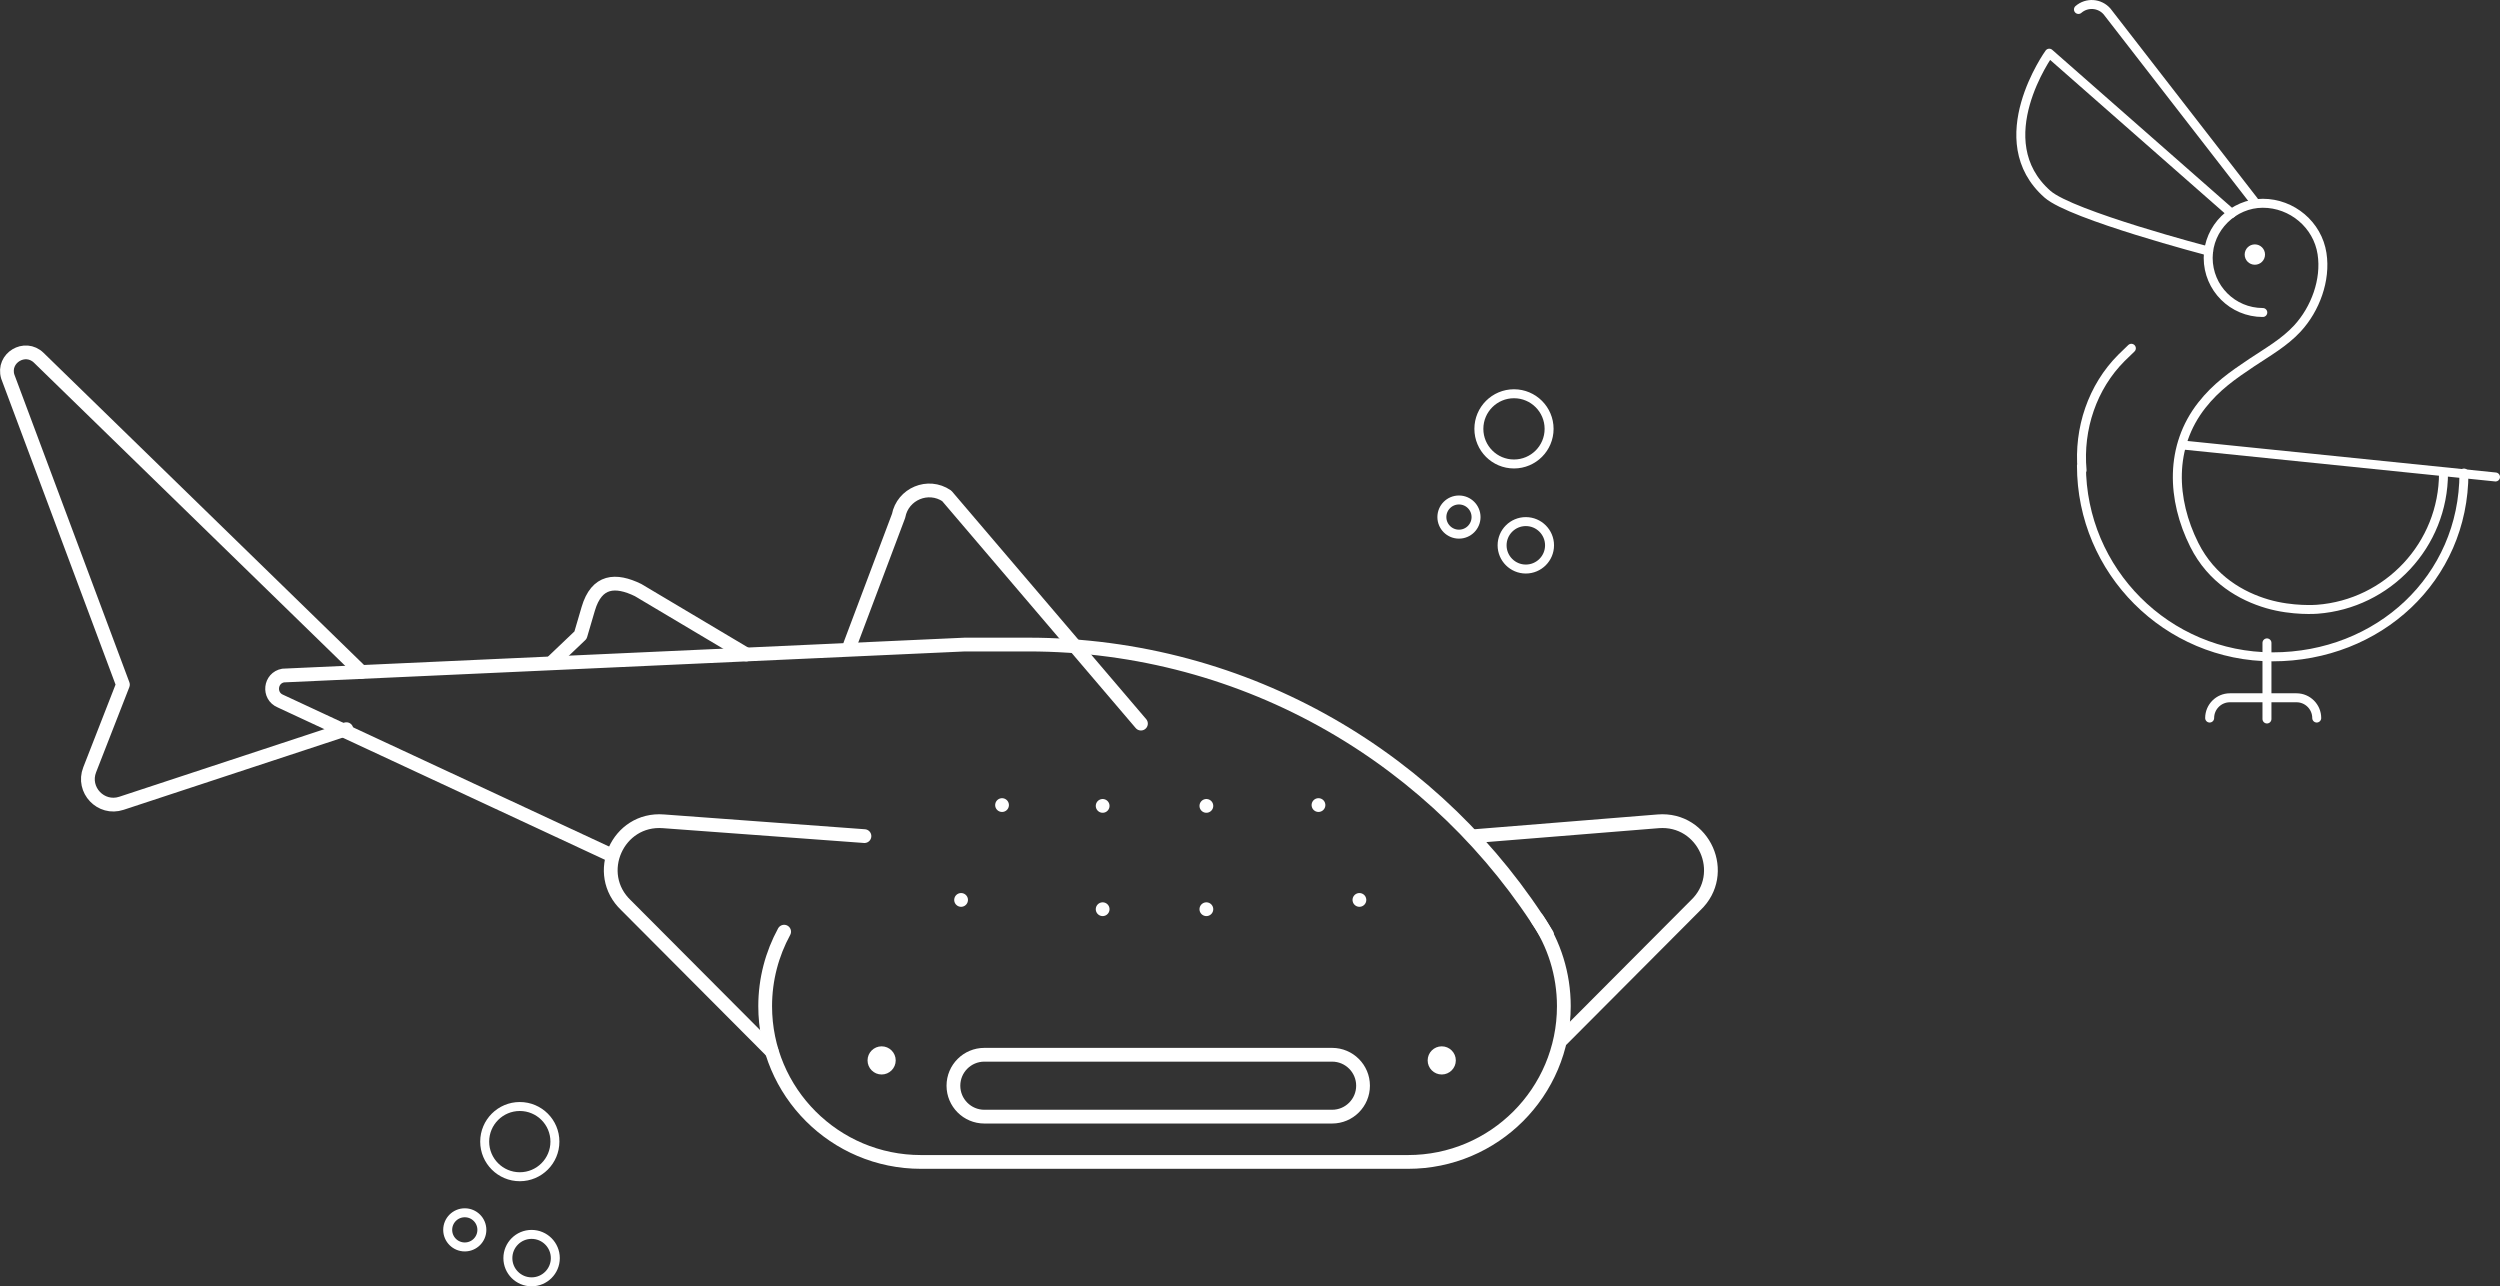 <?xml version="1.0" encoding="UTF-8"?>
<svg id="Layer_2" data-name="Layer 2" xmlns="http://www.w3.org/2000/svg" viewBox="0 0 557.52 286.85">
  <rect x="0" y="0" width="557.52" height="286.85" fill="#333333" stroke="none"/>
  <defs>
    <style>
      .cls-1 {
        stroke-dasharray: 0 0 0 0 0 0 0 7.68 0 7.68 0 7.68;
      }

      .cls-1, .cls-2, .cls-3, .cls-4 {
        fill: none;
        stroke: #fff;
      }

      .cls-1, .cls-3 {
        stroke-width: 3.07px;
      }

      .cls-1, .cls-3, .cls-4 {
        stroke-linecap: round;
        stroke-linejoin: round;
      }

      .cls-5 {
        fill: #fff;
      }

      .cls-2 {
        stroke-miterlimit: 10;
      }

      .cls-2, .cls-4 {
        stroke-width: 2px;
      }
    </style>
  </defs>
  <g id="_レイヤー_3" data-name="レイヤー 3">
    <g>
      <g>
        <path class="cls-4" d="m497.67,47.59l-40.67-35.73s-14.02,19.47-.38,31.46c5.34,4.69,35.92,12.69,35.92,12.69"/>
        <path class="cls-4" d="m463.51,2.11h0c1.89-1.64,4.74-1.43,6.38.45l32.75,42.25"/>
        <path class="cls-4" d="m544.92,105.49c0,16.05-12.41,29.2-28.17,30.38,0,0-5.45.45-11.12-1.21-5.67-1.66-12.39-5.36-16.29-13.16-5.06-10.11-5.55-21.92,1.68-31.13,3.22-4.1,6.84-6.63,11.13-9.5,3.51-2.34,7.31-4.49,10.19-7.62,3.99-4.33,6.4-10.8,5.49-16.69-.99-6.44-6.69-11.23-13.21-11.23s-12.18,5.45-12.18,12.18,5.45,12.18,12.18,12.18"/>
        <circle class="cls-5" cx="502.85" cy="56.77" r="2.27"/>
        <path class="cls-4" d="m492.77,160.13c0-2.5,2.03-4.52,4.52-4.52h14.84c2.5,0,4.52,2.03,4.52,4.52"/>
        <path class="cls-4" d="m549.48,105.49c0,23.56-19.1,40.99-42.65,40.99s-42.65-19.1-42.65-42.65l.14,1.04c-.84-9.27,2.32-18.6,8.78-25.06l2.21-2.14"/>
        <line class="cls-4" x1="486.66" y1="99.23" x2="556.52" y2="106.37"/>
        <line class="cls-4" x1="505.55" y1="143.37" x2="505.55" y2="160.34"/>
      </g>
      <g>
        <g>
          <circle class="cls-5" cx="321.52" cy="236.48" r="3.14"/>
          <circle class="cls-5" cx="196.61" cy="236.48" r="3.14"/>
          <path class="cls-3" d="m348.37,231.76l29.74-29.85c7.47-7.05,1.91-19.57-8.33-18.75l-40.88,3.3"/>
          <path class="cls-3" d="m172.09,234.48l-32.45-32.57c-7.47-7.05-1.91-19.57,8.33-18.75l44.81,3.3"/>
          <path class="cls-3" d="m254.44,161.37l-43.31-50.79c-4.14-2.81-9.81-.45-10.74,4.47l-10.8,28.69"/>
          <path class="cls-3" d="m166.43,145.95l-24.13-14.36c-5.01-2.44-9.24-2.21-11.12,4.19l-1.72,5.86-6.08,5.79"/>
          <path class="cls-3" d="m80.58,149.85L8.65,79.79c-3.08-3-8.15.05-6.92,4.18l25.68,68.71-7.41,18.99c-1.75,4.48,2.51,8.98,7.08,7.47l50.17-16.53"/>
          <path class="cls-3" d="m345,208.43c-23.9-38.82-66.78-64.69-115.71-64.69-2.43,0-14.11,0-14.11,0l-152.03,6.91c-2.94.52-3.38,4.55-.62,5.7l73.67,34.3"/>
          <path class="cls-3" d="m174.87,207.77c-2.69,4.94-4.23,10.6-4.23,16.62h0c0,19.18,15.55,34.73,34.73,34.73h108.65c19.18,0,34.73-15.55,34.73-34.73h0c0-7.19-2.19-13.88-5.93-19.42"/>
          <path class="cls-3" d="m219.52,249.02c-3.81,0-6.9-3.09-6.9-6.9,0-3.81,3.09-6.9,6.9-6.9h77.55c3.81,0,6.9,3.09,6.9,6.9s-3.09,6.9-6.9,6.9h-77.55Z"/>
          <line class="cls-1" x1="214.33" y1="200.69" x2="226.08" y2="173.48"/>
          <line class="cls-1" x1="303.16" y1="200.69" x2="291.42" y2="173.48"/>
          <line class="cls-1" x1="245.9" y1="179.72" x2="245.9" y2="209.87"/>
          <line class="cls-1" x1="269.03" y1="179.72" x2="269.03" y2="209.87"/>
        </g>
        <g>
          <circle class="cls-2" cx="337.63" cy="95.64" r="7.83"/>
          <circle class="cls-2" cx="325.36" cy="115.31" r="3.81"/>
          <circle class="cls-2" cx="340.27" cy="121.61" r="5.29"/>
        </g>
        <g>
          <circle class="cls-2" cx="115.92" cy="254.59" r="7.83"/>
          <circle class="cls-2" cx="103.65" cy="274.27" r="3.81"/>
          <circle class="cls-2" cx="118.55" cy="280.57" r="5.29"/>
        </g>
      </g>
    </g>
  </g>
</svg>